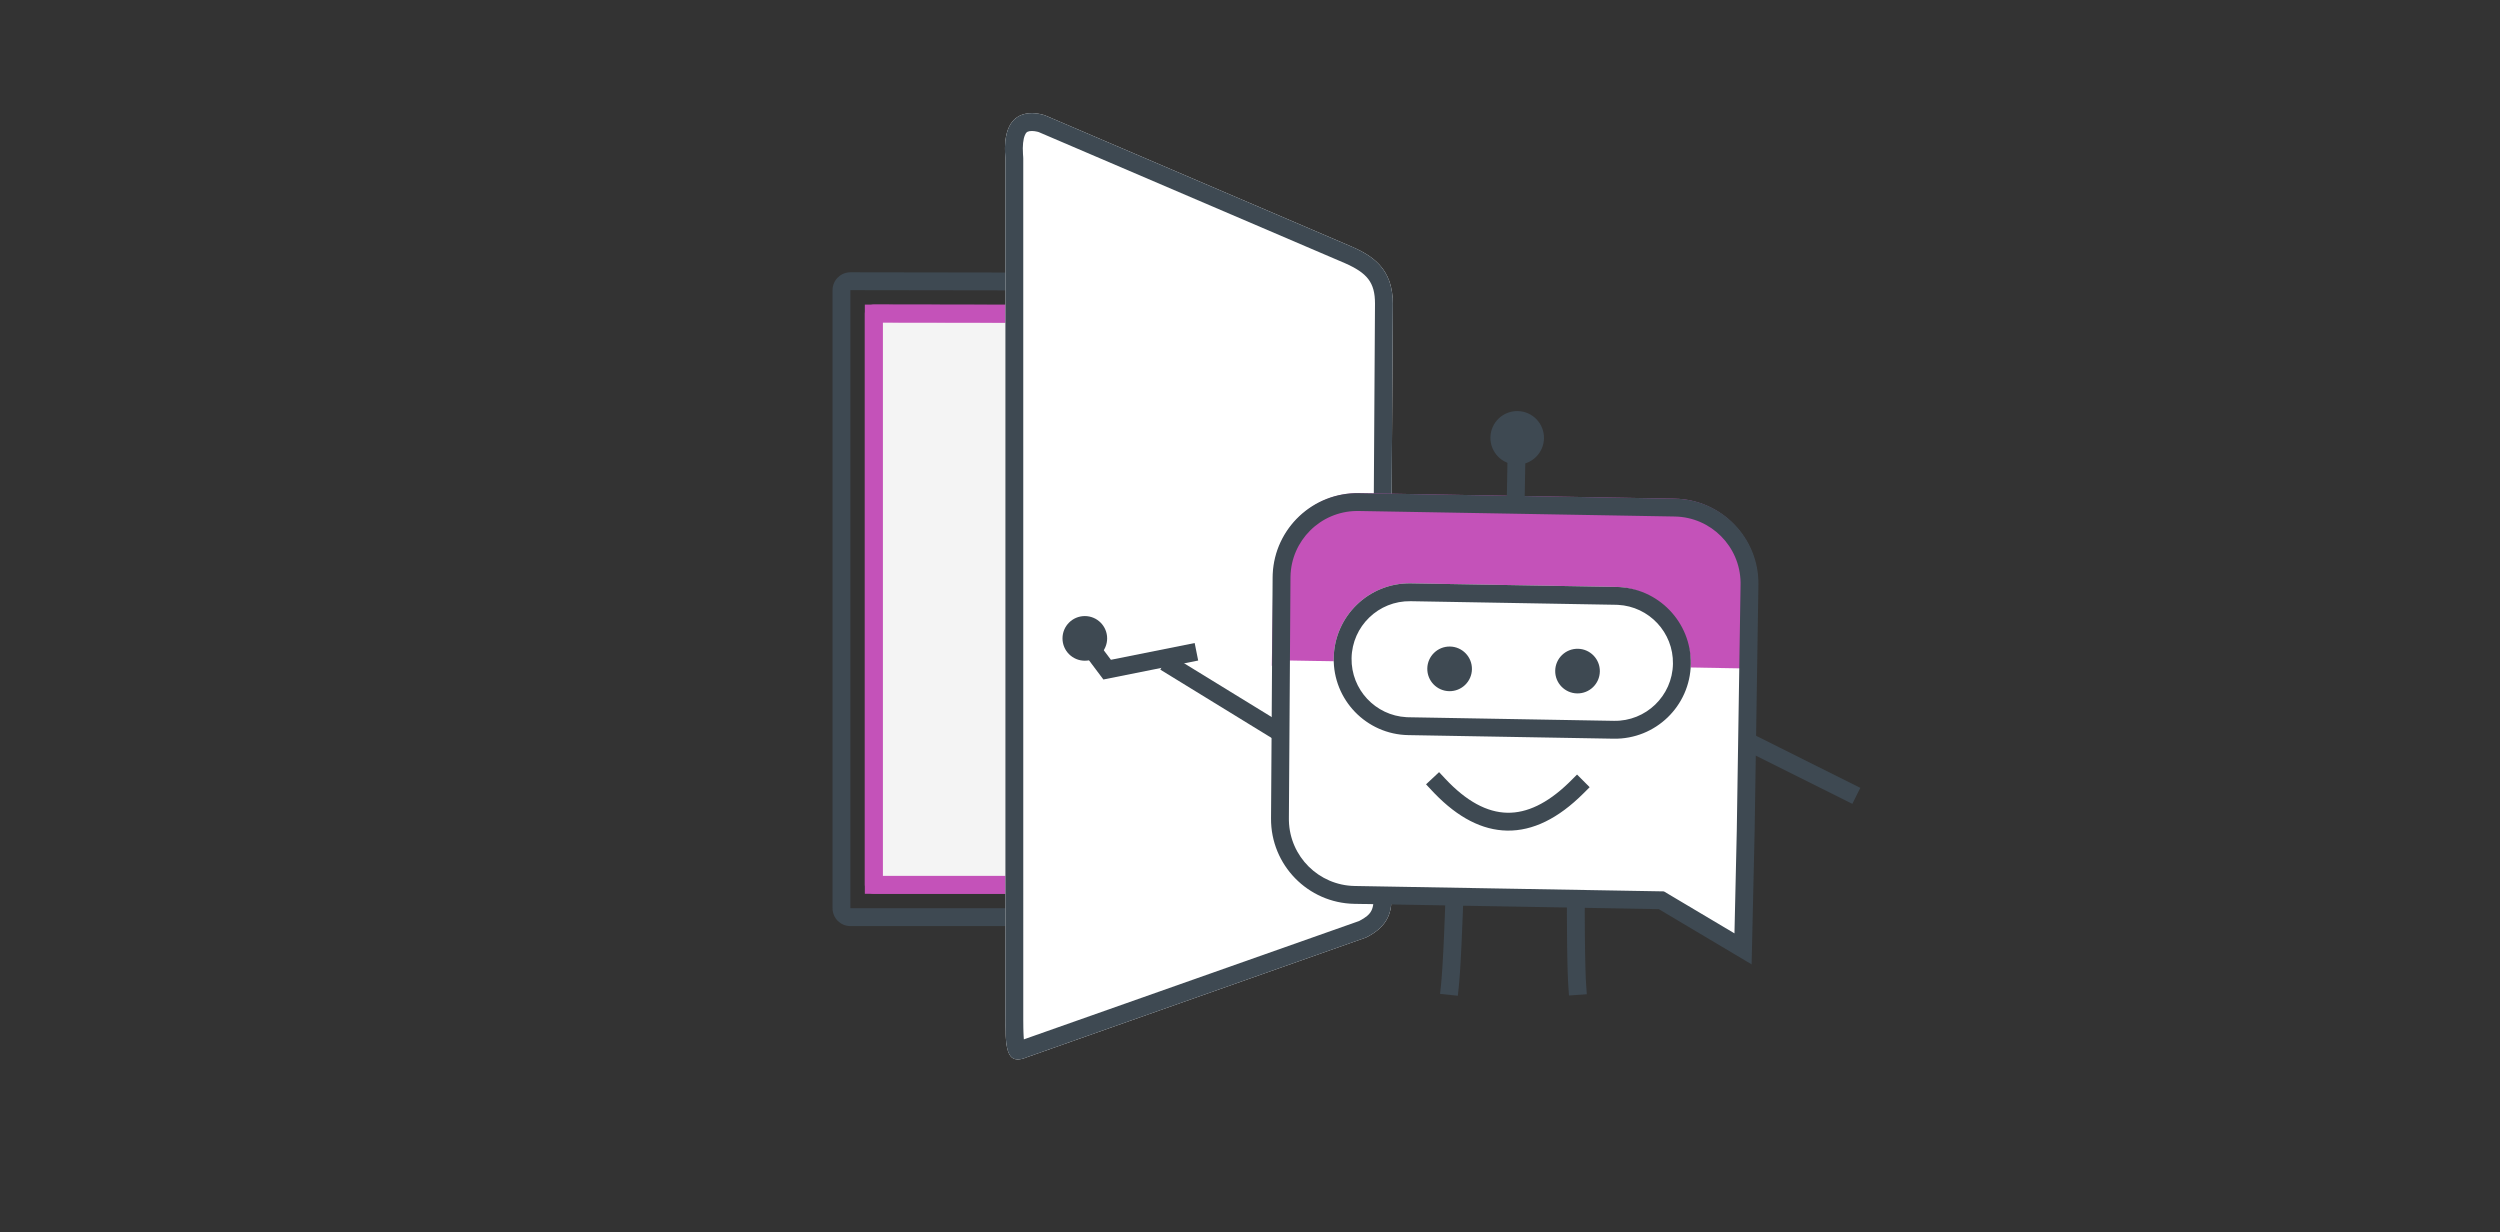 <?xml version="1.0" encoding="UTF-8"?>
<svg width="280px" height="138px" viewBox="0 0 280 138" version="1.1" xmlns="http://www.w3.org/2000/svg" xmlns:xlink="http://www.w3.org/1999/xlink">
    <rect x="0" y="0" width="280" height="138" fill="#333333" stroke="none"/>
    <title>   copy 2</title>
    <g id="---copy-2" stroke="none" stroke-width="1" fill="none" fill-rule="evenodd">
        <g id="Group-3" transform="translate(93, 12)">
            <g id="Group-64-Copy">
                <g id="Group-2" transform="translate(0, 18)">
                    <g id="Group-60" transform="translate(0, 0.493)">
                        <path d="M2.248,0.003 L59.483,0.09 C60.586,0.091 61.48,0.986 61.48,2.09 L61.48,71.229 C61.48,72.334 60.584,73.229 59.48,73.229 L2.245,73.229 C1.14,73.229 0.245,72.334 0.245,71.229 L0.245,2.003 C0.245,0.949 1.061,0.085 2.096,0.009 L2.248,0.003 Z M59.48,2.09 L2.245,2.003 L2.245,71.229 L59.48,71.229 L59.48,2.09 Z" id="Rectangle-Copy" fill="#3E4952" fill-rule="nonzero"></path>
                        <path d="M4.862,4.623 L56.862,4.697 L56.862,68.615 L4.862,68.615 L4.862,4.623 Z" id="Rectangle-Copy" stroke="#C452B9" stroke-width="2" fill="#F4F4F4"></path>
                        <path d="M56.864,3.697 C57.415,3.697 57.862,4.145 57.862,4.697 L57.862,68.615 C57.862,69.167 57.415,69.615 56.862,69.615 L4.862,69.615 C4.31,69.615 3.862,69.167 3.862,68.615 L3.862,4.616 C3.862,4.103 4.248,3.681 4.746,3.623 L4.864,3.616 L56.864,3.697 Z M5.862,5.618 L5.862,67.614 L55.862,67.614 L55.862,5.694 L5.862,5.618 Z" id="Rectangle-Copy" fill="#C452B9" fill-rule="nonzero"></path>
                        <line x1="45.926" y1="46.528" x2="53.58" y2="46.157" id="Path-5-Copy-4" stroke="#3E4952" stroke-width="2" fill="#3E4952"></line>
                    </g>
                </g>
                <g id="Group-2" transform="translate(19, 0)">
                    <g id="Group-60" transform="translate(0, 0.527)">
                        <path d="M5.061,0.401 L39.169,15.001 C41.62,16.049 44,17.473 44,21.473 L43.605,84.988 C43.605,87.451 45,90.473 41,92.473 L3.052,105.869 C0.596,106.915 0.605,104.759 0.605,101.054 L0.605,5.213 C-1.13353771e-12,-1.527 5.058,0.4 5.061,0.401 Z" id="Rectangle-Copy" fill="#FFFFFF"></path>
                        <path d="M4.854,0.334 L5.061,0.401 L39.357,15.083 L39.732,15.251 C39.794,15.279 39.856,15.309 39.918,15.338 L40.287,15.52 C42.296,16.548 44,18.089 44,21.473 L43.605,84.988 C43.605,85.302 43.628,85.626 43.659,85.955 L43.765,86.958 L43.797,87.296 L43.822,87.635 C43.93,89.39 43.638,91.154 41,92.473 L3.052,105.869 C1.432,106.559 0.885,105.856 0.7,104.234 L0.668,103.909 L0.645,103.562 L0.622,103 L0.613,102.601 L0.606,101.744 L0.605,5.213 C0.263,1.402 1.732,0.362 3.073,0.178 L3.284,0.156 L3.49,0.146 L3.691,0.147 L3.885,0.158 L4.07,0.176 L4.328,0.213 L4.555,0.258 L4.854,0.334 Z M4.174,2.222 C3.784,2.126 3.351,2.112 3.105,2.223 C2.981,2.279 2.888,2.375 2.786,2.617 C2.6,3.059 2.51,3.763 2.576,4.756 L2.597,5.034 L2.605,5.213 L2.606,101.739 L2.614,102.575 L2.626,103.044 L2.643,103.448 L2.665,103.789 L2.672,103.882 L40.209,90.631 L40.271,90.6 C41.659,89.875 41.941,89.276 41.804,87.5 L41.765,87.069 L41.678,86.239 L41.637,85.779 C41.621,85.564 41.611,85.369 41.607,85.173 L41.605,84.975 L42,21.473 C42,19.093 41.12,18.052 38.635,16.95 L4.332,2.265 L4.174,2.222 Z" id="Rectangle-Copy" fill="#3E4952" fill-rule="nonzero"></path>
                        <polyline id="Path-5-Copy-4" stroke="#3E4952" stroke-width="2" points="9 58.473 12 62.473 22 60.473"></polyline>
                    </g>
                </g>
            </g>
            <g id="Group-59-Copy-3" transform="translate(76.34, 66.747) rotate(-114) translate(-76.34, -66.747) translate(28.84, 16.247)">
                <g id="Group-2-Copy-3" transform="translate(47.26, 50.334) rotate(115) translate(-47.26, -50.334) translate(7.26, 17.334)">
                    <path d="M22.578,9.5 L57.831,9.5 C63.078,9.5 67.331,13.753 67.331,19 C67.331,19.081 67.33,19.162 67.328,19.244 L67.078,29 L67.078,29 L13.078,29 L13.078,19 C13.078,13.753 17.331,9.5 22.578,9.5 Z" id="Rectangle-4-Copy-7" fill="#C452B9"></path>
                    <path d="M13.874,28.377 L66.545,28.377 C66.545,35.716 66.545,41.59 66.545,46 C66.545,52.615 61.091,54.996 57.033,54.996 C54.328,54.996 43.153,54.996 23.509,54.996 L13.874,60.375 L13.874,28.377 Z" id="Path-3" fill="#FFFFFF" transform="translate(40.21, 44.376) scale(-1, 1) translate(-40.21, -44.376) "></path>
                    <path d="M57.974,9.5 C63.13,9.5 67.327,13.608 67.47,18.73 L67.473,19.103 L67.18,46.103 C67.123,51.309 62.887,55.5 57.68,55.5 L23.578,55.5 L13.078,61.5 L13,46.554 L13.058,18.98 C13.069,13.741 17.319,9.5 22.558,9.5 L57.974,9.5 Z M57.974,11.5 L22.558,11.5 C18.503,11.5 15.198,14.718 15.062,18.742 L15.058,18.984 L15,46.544 L15.059,58.064 L23.046,53.5 L57.68,53.5 C61.708,53.5 65.001,50.323 65.173,46.327 L65.18,46.082 L65.474,19 C65.474,14.939 62.246,11.632 58.216,11.504 L57.974,11.5 Z" id="Rectangle-5-Copy-13" fill="#3E4952" fill-rule="nonzero" transform="translate(40.237, 35.5) scale(-1, 1) translate(-40.237, -35.5) "></path>
                    <g id="Group-6-Copy" transform="translate(37, 0)" fill="#3E4952" fill-rule="nonzero">
                        <polygon id="Line-3-Copy-13" points="4.072 4.344 4.072 10.025 2.072 10.025 2.072 4.344"></polygon>
                        <path d="M3.117,6 C4.774,6 6.117,4.657 6.117,3 C6.117,1.343 4.774,-1.64313008e-14 3.117,-1.64313008e-14 C1.461,-1.64313008e-14 0.117,1.343 0.117,3 C0.117,4.657 1.461,6 3.117,6 Z" id="Oval-Copy-13"></path>
                    </g>
                    <rect id="Rectangle-8-Copy-10" fill="#FFFFFF" x="20" y="19.5" width="40" height="17" rx="8.5"></rect>
                    <path d="M51.5,19.5 C56.194,19.5 60,23.306 60,28 C60,32.694 56.194,36.5 51.5,36.5 L28.5,36.5 C23.806,36.5 20,32.694 20,28 C20,23.306 23.806,19.5 28.5,19.5 L51.5,19.5 Z M51.5,21.5 L28.5,21.5 C24.91,21.5 22,24.41 22,28 C22,31.512 24.785,34.373 28.267,34.496 L28.5,34.5 L51.5,34.5 C55.09,34.5 58,31.59 58,28 C58,24.488 55.215,21.627 51.733,21.504 L51.5,21.5 Z" id="Rectangle-8-Copy-10" fill="#3E4952" fill-rule="nonzero"></path>
                    <g id="Group-3-Copy-17" transform="translate(30.5, 26.5)" fill="#3E4952">
                        <circle id="Oval-18-Copy-6" transform="translate(16.828, 2.5) scale(-1, 1) translate(-16.828, -2.5) " cx="16.828" cy="2.5" r="2.5"></circle>
                        <circle id="Oval-18-Copy-7" transform="translate(2.5, 2.5) scale(-1, 1) translate(-2.5, -2.5) " cx="2.5" cy="2.5" r="2.5"></circle>
                    </g>
                    <polygon id="Line-21-Copy-92" fill="#3E4952" fill-rule="nonzero" transform="translate(33.784, 59.716) rotate(-85) translate(-33.784, -59.716) " points="39.428 58.433 39.567 60.428 37.179 60.593 33.587 60.819 31.674 60.92 30.612 60.964 29.721 60.991 29 61 28 61 28 59 29.158 58.999 29.698 58.991 30.813 58.955 32.507 58.876 34.587 58.756 36.615 58.626"></polygon>
                    <polygon id="Line-21-Copy-94" fill="#3E4952" fill-rule="nonzero" transform="translate(47.781, 59.472) scale(-1, 1) rotate(-85) translate(-47.781, -59.472) " points="53.426 58.188 53.565 60.184 51.177 60.349 47.585 60.575 45.672 60.675 44.61 60.72 43.719 60.747 42.998 60.756 41.998 60.756 41.998 58.756 43.156 58.755 43.696 58.747 44.811 58.711 46.505 58.631 48.585 58.512 50.613 58.382"></polygon>
                    <polygon id="Line-21-Copy-93" fill="#3E4952" fill-rule="nonzero" transform="translate(7.589, 32.614) scale(-1, 1) rotate(140) translate(-7.589, -32.614) " points="0.004 32.365 0.332 30.392 15.174 32.863 14.845 34.836"></polygon>
                    <polygon id="Line-21-Copy-95" fill="#3E4952" fill-rule="nonzero" transform="translate(72.465, 39.402) rotate(140) translate(-72.465, -39.402) " points="68.651 33.431 70.471 32.603 76.28 45.373 74.46 46.201"></polygon>
                    <path d="M47.478,40.586 L48.914,41.978 L48.218,42.696 C45.461,45.542 42.636,47 39.75,47 C36.967,47 34.24,45.644 31.577,42.995 L31.282,42.696 L30.586,41.978 L32.022,40.586 L32.718,41.304 C35.128,43.792 37.469,45 39.75,45 C41.943,45 44.192,43.883 46.504,41.586 L46.782,41.304 L47.478,40.586 Z" id="Line-10-Copy-11" fill="#3E4952" fill-rule="nonzero"></path>
                </g>
            </g>
        </g>
        <circle id="Oval-Copy-6" fill="#3E4952" cx="121.5" cy="71.5" r="2.5"></circle>
    </g>
</svg>